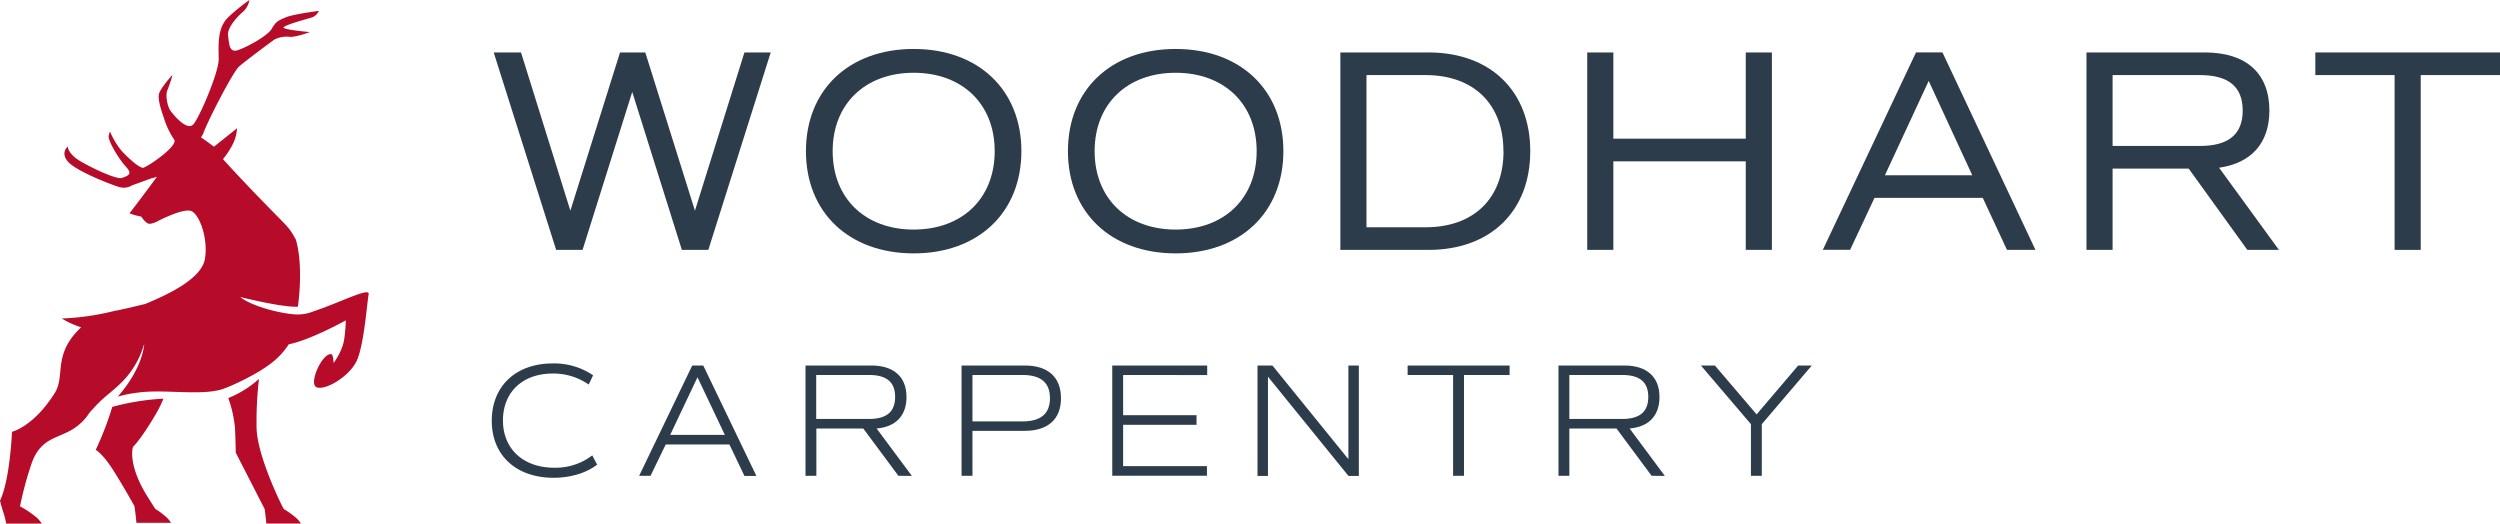 <svg xmlns="http://www.w3.org/2000/svg" viewBox="0 0 745.53 156.14"><defs><style>.cls-1{fill:#b60b29;}.cls-2{fill:#2d3c4b;}</style></defs><g id="Layer_2" data-name="Layer 2"><g id="Layer_1-2" data-name="Layer 1"><path class="cls-1" d="M49.09,153.78a19.59,19.59,0,0,0-2.77-2c-1.15-1.79-2.58-4.05-3-4.77-5.32-9.11-3.66-13.75-3.66-13.75s2.23-2,6.68-9.56a37.18,37.18,0,0,0,2.4-4.81,72.15,72.15,0,0,0-15.26,2.45,93.19,93.19,0,0,1-4.93,12.81s2,1.11,4.89,5.56c2.34,3.59,5.51,9.17,6.64,11.19.38,2.37.6,5,.6,5H51A8.4,8.4,0,0,0,49.09,153.78Zm38.74.27a23.29,23.29,0,0,0-3.15-2.21l-.45-.75c-.7-1.4-7.51-15.22-7.72-23.45A111.81,111.81,0,0,1,77.23,113a31.22,31.22,0,0,1-9.15,5.71,36.31,36.31,0,0,1,2,8.92c.22,5.11.22,7.34.22,7.34l8.62,16.82c.32,2.19.51,4.34.51,4.34H89.75A8.43,8.43,0,0,0,87.83,154.05Zm5.71-61.22a12.49,12.49,0,0,1-5.9.9c-5.43-.47-13.18-2.77-16-5.16,0,0,12.71,3.2,17.2,2.88.54-3.86,1.36-13.37-.62-20-2.06-3.77-2.25-3.58-8.51-10-8.68-8.9-13.22-14-13.22-14a23.26,23.26,0,0,0,3-4.6,11.93,11.93,0,0,0,1.19-4.6L63.8,43.75s-2.47-1.9-3.88-2.77a5.57,5.57,0,0,0,.7-1.2c1.16-3.36,8.8-18.34,10.73-20s9.43-7.26,10.5-8A8.14,8.14,0,0,1,86.53,11c2.17,0,5.86-1.44,5.86-1.44S84,8.85,84.59,8.13,90.53,5.92,92.7,5.3a3.57,3.57,0,0,0,2.39-2.06s-7.64,1-9.75,1.89-3,1.15-4.24,3.36S73.74,14,71,14.94s-2.64-2-3-4.34,3-5.89,4.56-7.17A6.11,6.11,0,0,0,74.38,0a57.43,57.43,0,0,0-6.16,5c-3.61,3.28-3,8.69-3,12.67S59.47,35.08,57.64,37.1,51.85,34.44,50.83,33s-1.53-4.87-.91-6.09a37.44,37.44,0,0,0,1.53-4.61s-3.66,4-4.06,5.79,1,5.68,1.46,7a24.42,24.42,0,0,0,3.07,6.52c1.26,1.78-6.92,7.51-9.09,8.4-1.06.41-5.19-3.4-6.92-5.45a24.41,24.41,0,0,1-3.13-5.38l-.36,1.25c-.36,1.24,2.68,6.62,5.24,9.41,2.1,2.28.17,2.64-1.19,3.2-1.52.65-8.88-2.83-12.56-5S20.2,43.7,20.2,43.7s-2.36,1.9.23,4.68,13.14,6.86,15.27,7.43a4.69,4.69,0,0,0,3.68-.53l5.79-2.11a12.73,12.73,0,0,0,1.64-.46c-4.07,5.55-8.19,10.92-8.19,10.92a20.06,20.06,0,0,0,3.48.95c.64.92,1.65,2.17,2.54,2.17a6.61,6.61,0,0,0,2.6-.91s6.85-3.56,9.49-3,5.43,8.25,4.38,14.37S49.53,88,44.09,90.32l-.83.34c-1.37.34-2.77.66-4.16,1s-2.79.6-3.93.89c-.41,0-.83.13-1.24.22a76.67,76.67,0,0,1-15.5,2.21A25.67,25.67,0,0,0,24.2,97.6c-8.66,8.15-4.6,14.41-7.87,19.6C10,127.29,3.58,128.76,3.58,128.76S3,143.09,0,149.31c0,0,.53,2.12,1.06,3.68a25.27,25.27,0,0,1,.79,3.15h10.6A8.6,8.6,0,0,0,10.52,154a30.4,30.4,0,0,0-4.54-3s0-.06,0-.08a102.67,102.67,0,0,1,3.28-12.22c3.11-9.56,9.47-7.35,15-12.69a14.55,14.55,0,0,0,2.32-2.79c.64-.76,1.25-1.4,1.8-2,2.81-3.08,4.9-4.21,7.94-7.25A26.13,26.13,0,0,0,43,102.5s-.09,6.87-7.86,15.77A36.93,36.93,0,0,1,41,117.1c7.56-1.11,18.31.92,24.89-.92,2.59-.72,12.55-5.27,16.68-9.3a21.79,21.79,0,0,0,3.56-4.23c6.22-1.15,17-7.11,17-7.11a49,49,0,0,1-.46,5.45c-.45,3.64-3.18,7.27-3.18,7.27s-.08-2.49-.68-2.63c-2.68-.51-7,9-4.32,9.89s9.54-3.19,11.8-7.74,3.19-17.72,3.64-20S101.73,90.11,93.54,92.83Z"/><path class="cls-2" d="M229.84,15.64,211.23,74.52h-7.89l-14.8-47.1-14.81,47.1h-7.88L147.23,15.64h8.14l14.72,47.19L184.9,15.64h7.53l14.81,47.19L222,15.64Z"/><path class="cls-2" d="M240.34,45.08c0-18.27,12.82-30.48,32.13-30.48s32.12,12.21,32.12,30.48-12.81,30.48-32.12,30.48S240.34,63.35,240.34,45.08Zm56.29,0c0-14.11-9.7-23.38-24.16-23.38S248.31,31,248.31,45.08s9.7,23.38,24.16,23.38S296.63,59.2,296.63,45.08Z"/><path class="cls-2" d="M318.47,45.08c0-18.27,12.81-30.48,32.12-30.48s32.13,12.21,32.13,30.48S369.9,75.56,350.59,75.56,318.47,63.35,318.47,45.08Zm56.28,0c0-14.11-9.7-23.38-24.16-23.38S326.43,31,326.43,45.08s9.7,23.38,24.16,23.38S374.75,59.2,374.75,45.08Z"/><path class="cls-2" d="M456.34,45.08c0,17.92-11.86,29.44-30.31,29.44H399.71V15.64H426C444.48,15.64,456.34,27.16,456.34,45.08Zm-8,0c0-14-8.83-22.69-23.2-22.69H407.5V67.77h17.67C439.54,67.77,448.37,59.11,448.37,45.08Z"/><path class="cls-2" d="M528.4,15.64V74.52h-7.79V48.11H481.12V74.52h-7.79V15.64h7.79V41.36h39.49V15.64Z"/><path class="cls-2" d="M591.28,59H559l-7.27,15.5h-8.14l27.79-58.88h7.88L607,74.52h-8.49ZM562.1,52.27h26.06l-13-28.14Z"/><path class="cls-2" d="M670.18,74.52,652.69,50.28H630V74.52h-7.79V15.64h35.33c12.3,0,19.22,6.23,19.22,17.32,0,9.7-5.37,15.67-15,17.06l17.84,24.5ZM630,43.52h26.07c8.48,0,12.73-3.46,12.73-10.56s-4.25-10.57-12.73-10.57H630Z"/><path class="cls-2" d="M745.53,22.39H721.89V74.52H714.1V22.39H690.46V15.64h55.07Z"/><path class="cls-2" d="M146.65,125.48c0-10.32,7.17-17.1,18.16-17.1a20.61,20.61,0,0,1,12.06,3.54l-1.31,2.76a18.43,18.43,0,0,0-10.7-3.29c-9.06,0-14.87,5.57-14.87,14s6,14.09,15.3,14.09a18,18,0,0,0,11.33-3.68l1.46,2.76c-3.25,2.52-8,3.92-13,3.92C153.87,142.47,146.65,135.74,146.65,125.48Z"/><path class="cls-2" d="M217.52,132.55h-19L194,141.89H190.6L206.43,109h3.29l15.84,32.92H222Zm-17.67-2.86h16.31L208,112.5Z"/><path class="cls-2" d="M267.91,141.89,257.45,127.8h-14v14.09h-3.24V109h19.66c6.68,0,10.46,3.39,10.46,9.39,0,5.57-3.2,8.91-8.91,9.39l10.51,14.14ZM243.4,124.94h15.74c5.23,0,7.8-2.13,7.8-6.58s-2.57-6.54-7.8-6.54H243.4Z"/><path class="cls-2" d="M316.4,118.75c0,6.24-3.87,9.73-10.79,9.73H290v13.41h-3.25V109h18.89C312.53,109,316.4,112.5,316.4,118.75Zm-3.29,0c0-4.65-2.71-6.93-8.23-6.93H290v13.85h14.91C310.4,125.67,313.11,123.35,313.11,118.75Z"/><path class="cls-2" d="M334.93,111.82v12h21.89v2.86H334.93V139h25v2.86H331.69V109H360v2.85Z"/><path class="cls-2" d="M405.22,109v32.92h-3.1l-24-29.58v29.58H375V109h4.45l22.66,27.94V109Z"/><path class="cls-2" d="M450.18,111.82h-13.6v30.07h-3.25V111.82H419.77V109h30.41Z"/><path class="cls-2" d="M492.53,141.89,482.07,127.8H468v14.09h-3.24V109h19.66c6.68,0,10.46,3.39,10.46,9.39,0,5.57-3.2,8.91-8.91,9.39l10.5,14.14ZM468,124.94h15.74c5.23,0,7.8-2.13,7.8-6.58s-2.57-6.54-7.8-6.54H468Z"/><path class="cls-2" d="M525.39,126.49v15.4h-3.24v-15.4L507.23,109h4.17l12.44,14.57L536.24,109h4.06Z"/></g></g></svg>
